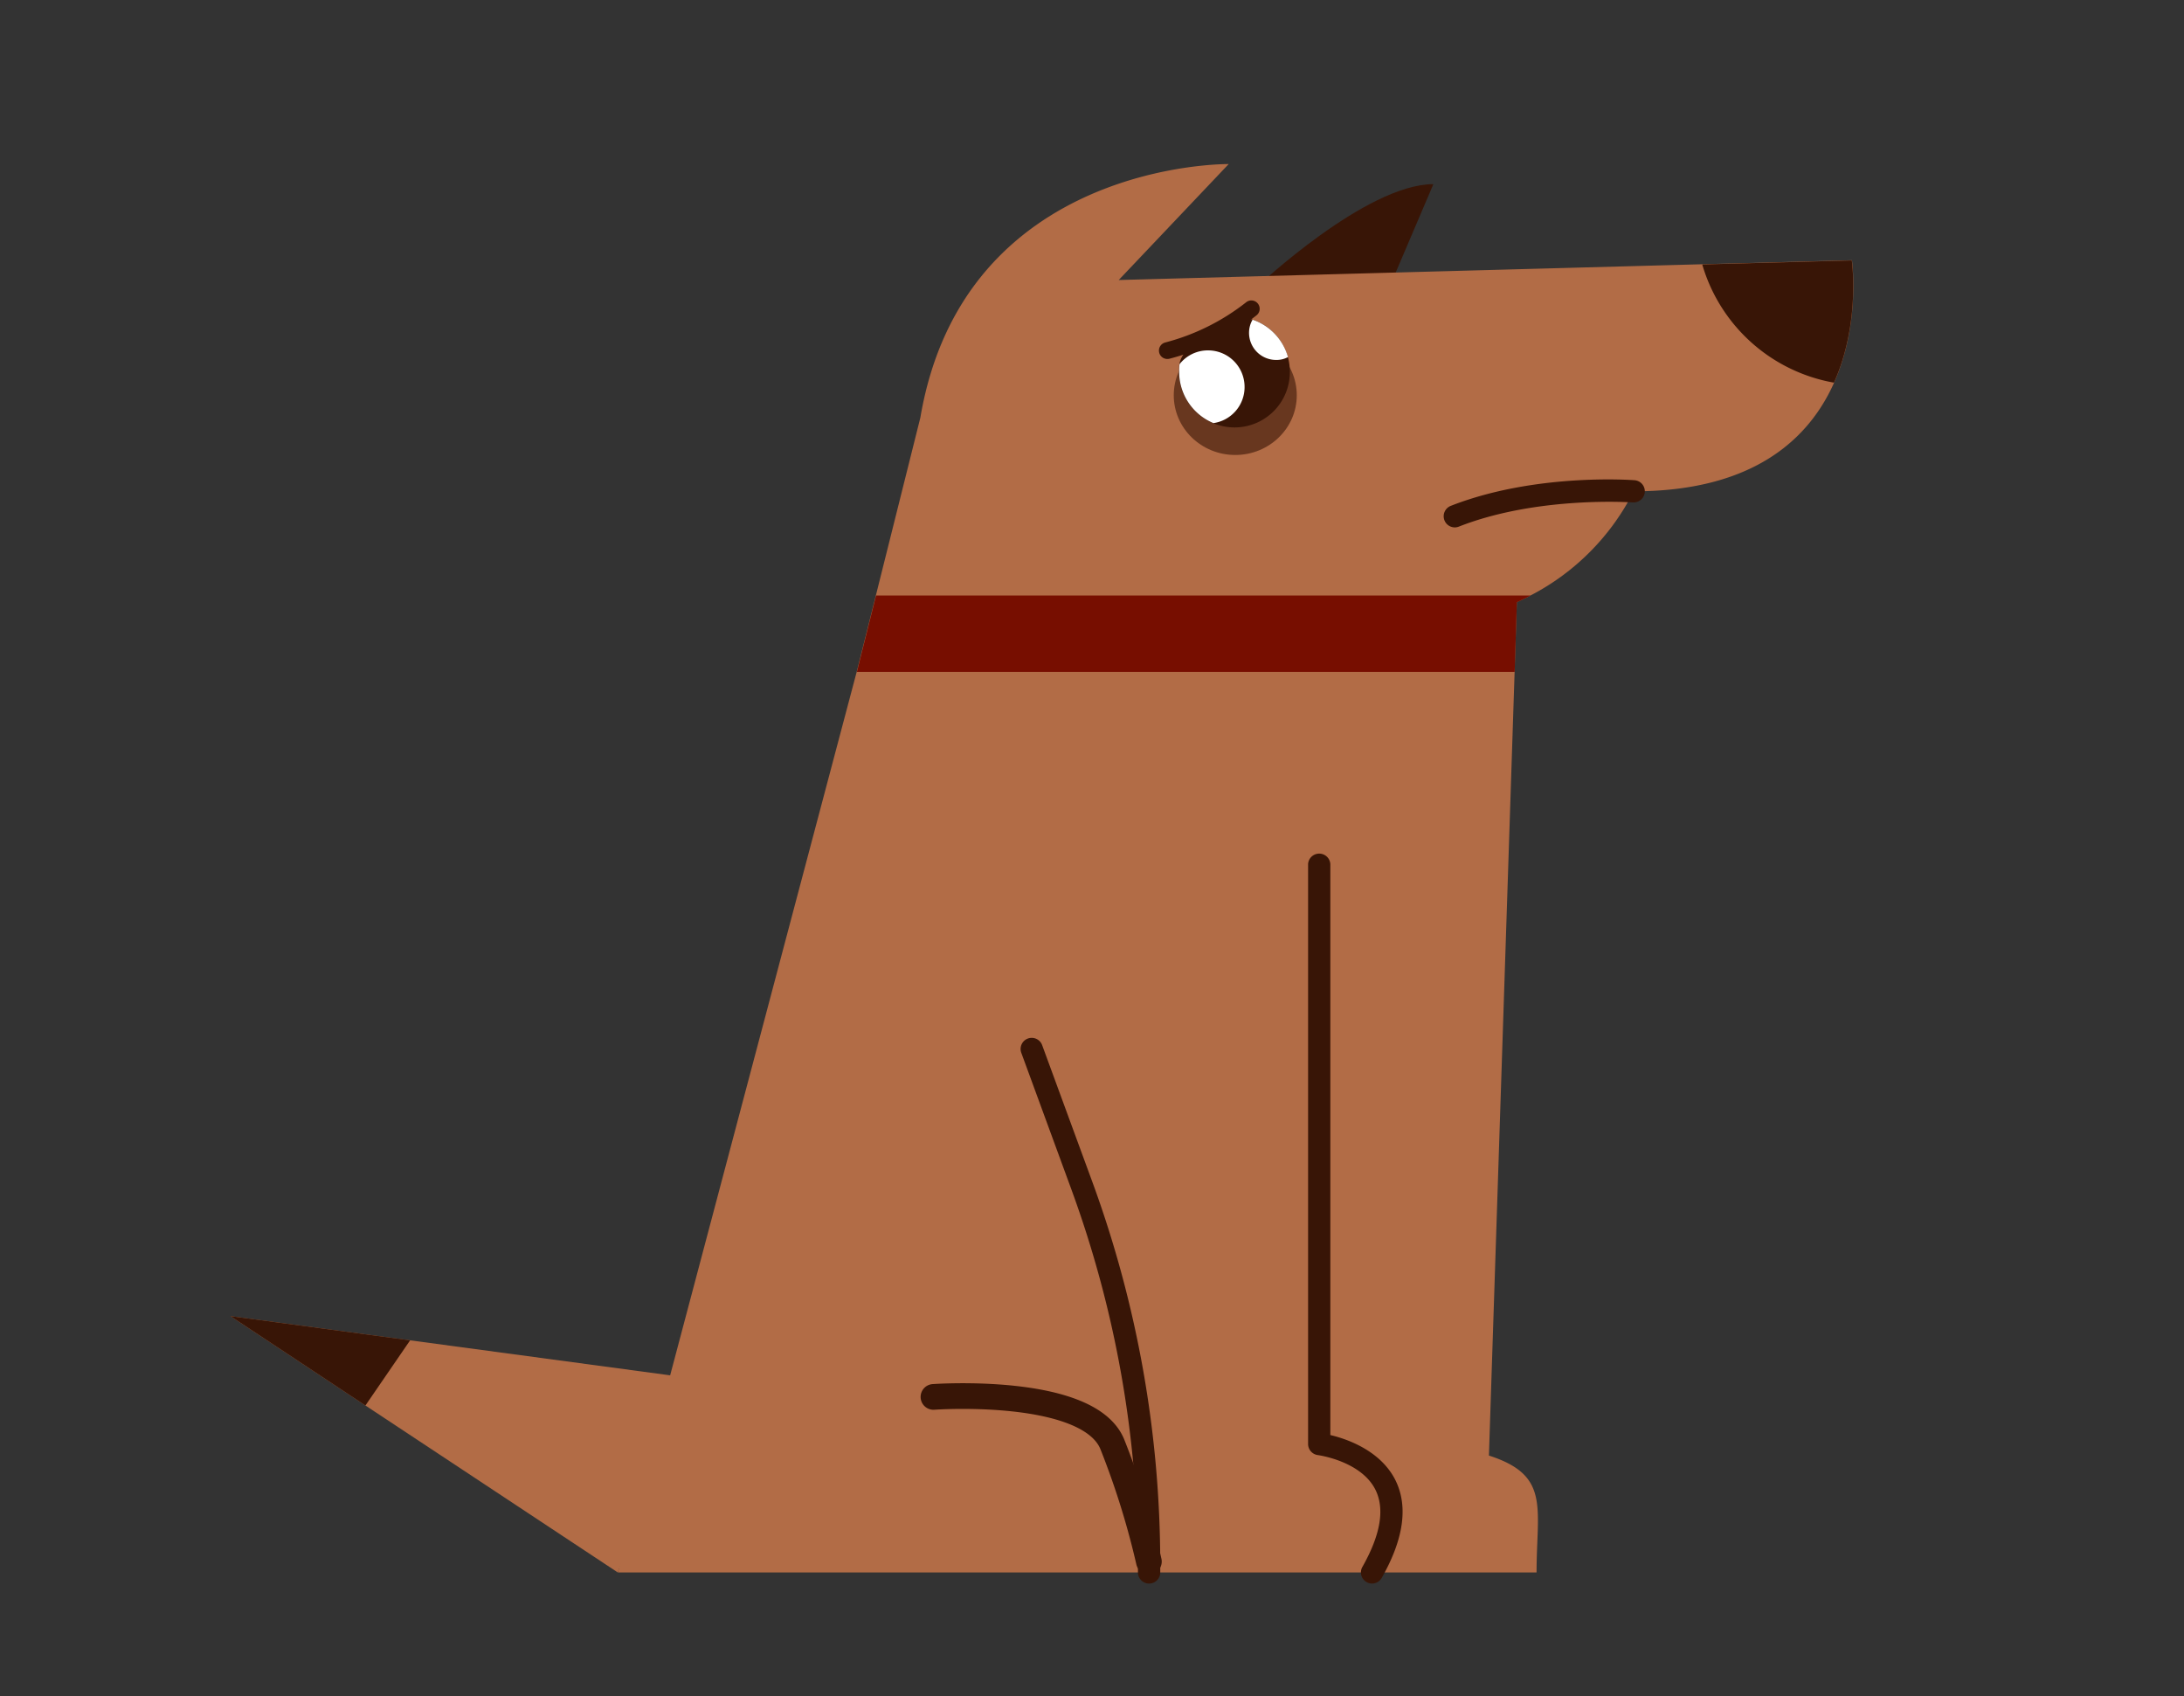 <svg id="Layer_1" data-name="Layer 1" xmlns="http://www.w3.org/2000/svg" viewBox="0 0 425 330"><rect x="0" y="0" width="425" height="330" fill="#333333" stroke="none"/><defs><style>.cls-1,.cls-3{fill:#381506;}.cls-2{fill:#b26c46;}.cls-3{opacity:0.6;}.cls-4{fill:#fff;}.cls-5{fill:#770e00;}.cls-6{fill:none;stroke:#381506;stroke-linecap:round;stroke-linejoin:round;stroke-width:5px;}</style></defs><path class="cls-1" d="M244.66,55.75s21.16-19.92,34.27-19.92l-9.32,21.85Z"/><path class="cls-2" d="M356.91,74.45c-4.81,10.79-15.51,21.14-39,21.14a46.32,46.32,0,0,1-20.09,20.27c-.83.48-1.74.86-2.65,1.3l-.43,13.56-5,152.47c12,3.85,9.27,10.13,9.27,22.74H120.24l46.47-175.21,3.73-14.86,8.66-34.61c8.49-50,60-49.33,60-49.33l-21.4,22.56,113.57-3.07,29.11-.78S362.1,62.8,356.91,74.45Z"/><ellipse class="cls-3" cx="240.38" cy="76.9" rx="11.97" ry="11.62"/><path class="cls-1" d="M251,72.37a10.76,10.76,0,0,1-10.79,10.79,11,11,0,0,1-4.11-.82,10.79,10.79,0,0,1-6.67-10c0-.47,0-1,.08-1.47.74-5.24,13.13-9.1,14.21-8.71A10.71,10.71,0,0,1,251,72.37Z"/><path class="cls-4" d="M250.64,69.47a4.66,4.66,0,0,1-2.3.56,5.27,5.27,0,0,1-5.28-5.28,5.07,5.07,0,0,1,.69-2.56A10.76,10.76,0,0,1,250.64,69.47Z"/><path class="cls-4" d="M242.19,75.32a7.07,7.07,0,0,1-6.06,7,10.79,10.79,0,0,1-6.67-10c0-.47,0-1,.08-1.47a7,7,0,0,1,5.55-2.68A7.1,7.1,0,0,1,242.19,75.32Z"/><path class="cls-1" d="M356.89,74.45a32.63,32.63,0,0,1-25.64-23l29.1-.78S362.09,62.8,356.89,74.45Z"/><path class="cls-1" d="M283.08,102.61a2.17,2.17,0,0,1-.79-4.18c16.27-6.39,35-5.06,35.78-5a2.16,2.16,0,0,1,2,2.32,2.19,2.19,0,0,1-2.32,2c-.19,0-18.54-1.31-33.87,4.71A2.13,2.13,0,0,1,283.08,102.61Z"/><path class="cls-1" d="M227.13,69.84a1.63,1.63,0,0,1-.33-3.22,43,43,0,0,0,15.71-7.82,1.62,1.62,0,1,1,2,2.55,45.6,45.6,0,0,1-17,8.46A1.84,1.84,0,0,1,227.13,69.84Z"/><polygon class="cls-2" points="133.93 268.06 120.28 305.74 120.22 305.93 71.11 273.45 44.84 256.06 79.81 260.77 129.88 267.51 133.93 268.06"/><path class="cls-1" d="M267,308.09a2.18,2.18,0,0,1-1.07-.29,2.15,2.15,0,0,1-.81-2.95c3.53-6.23,4.39-11.26,2.54-15-2.81-5.62-11.13-6.74-11.21-6.75a2.18,2.18,0,0,1-1.9-2.15V168.1a2.17,2.17,0,0,1,4.33,0V279.2c3.24.76,9.74,3,12.64,8.73,2.55,5.08,1.66,11.49-2.64,19.06A2.17,2.17,0,0,1,267,308.09Z"/><path class="cls-1" d="M223.61,308.09a2.17,2.17,0,0,1-2.17-2.17v-1.43a212,212,0,0,0-13-73.21l-9.7-26.45a2.16,2.16,0,1,1,4.06-1.49l9.71,26.45a216.13,216.13,0,0,1,13.27,74.7v1.43A2.16,2.16,0,0,1,223.61,308.09Z"/><path class="cls-5" d="M297.83,115.86c-.83.48-1.74.86-2.65,1.3l-.43,13.56h-128l3.73-14.86Z"/><polygon class="cls-1" points="79.81 260.77 71.11 273.45 44.84 256.06 79.81 260.77"/><path class="cls-6" d="M181.65,271.78s30.15-2.16,34.8,9.21a156.4,156.4,0,0,1,7.12,22.82"/></svg>